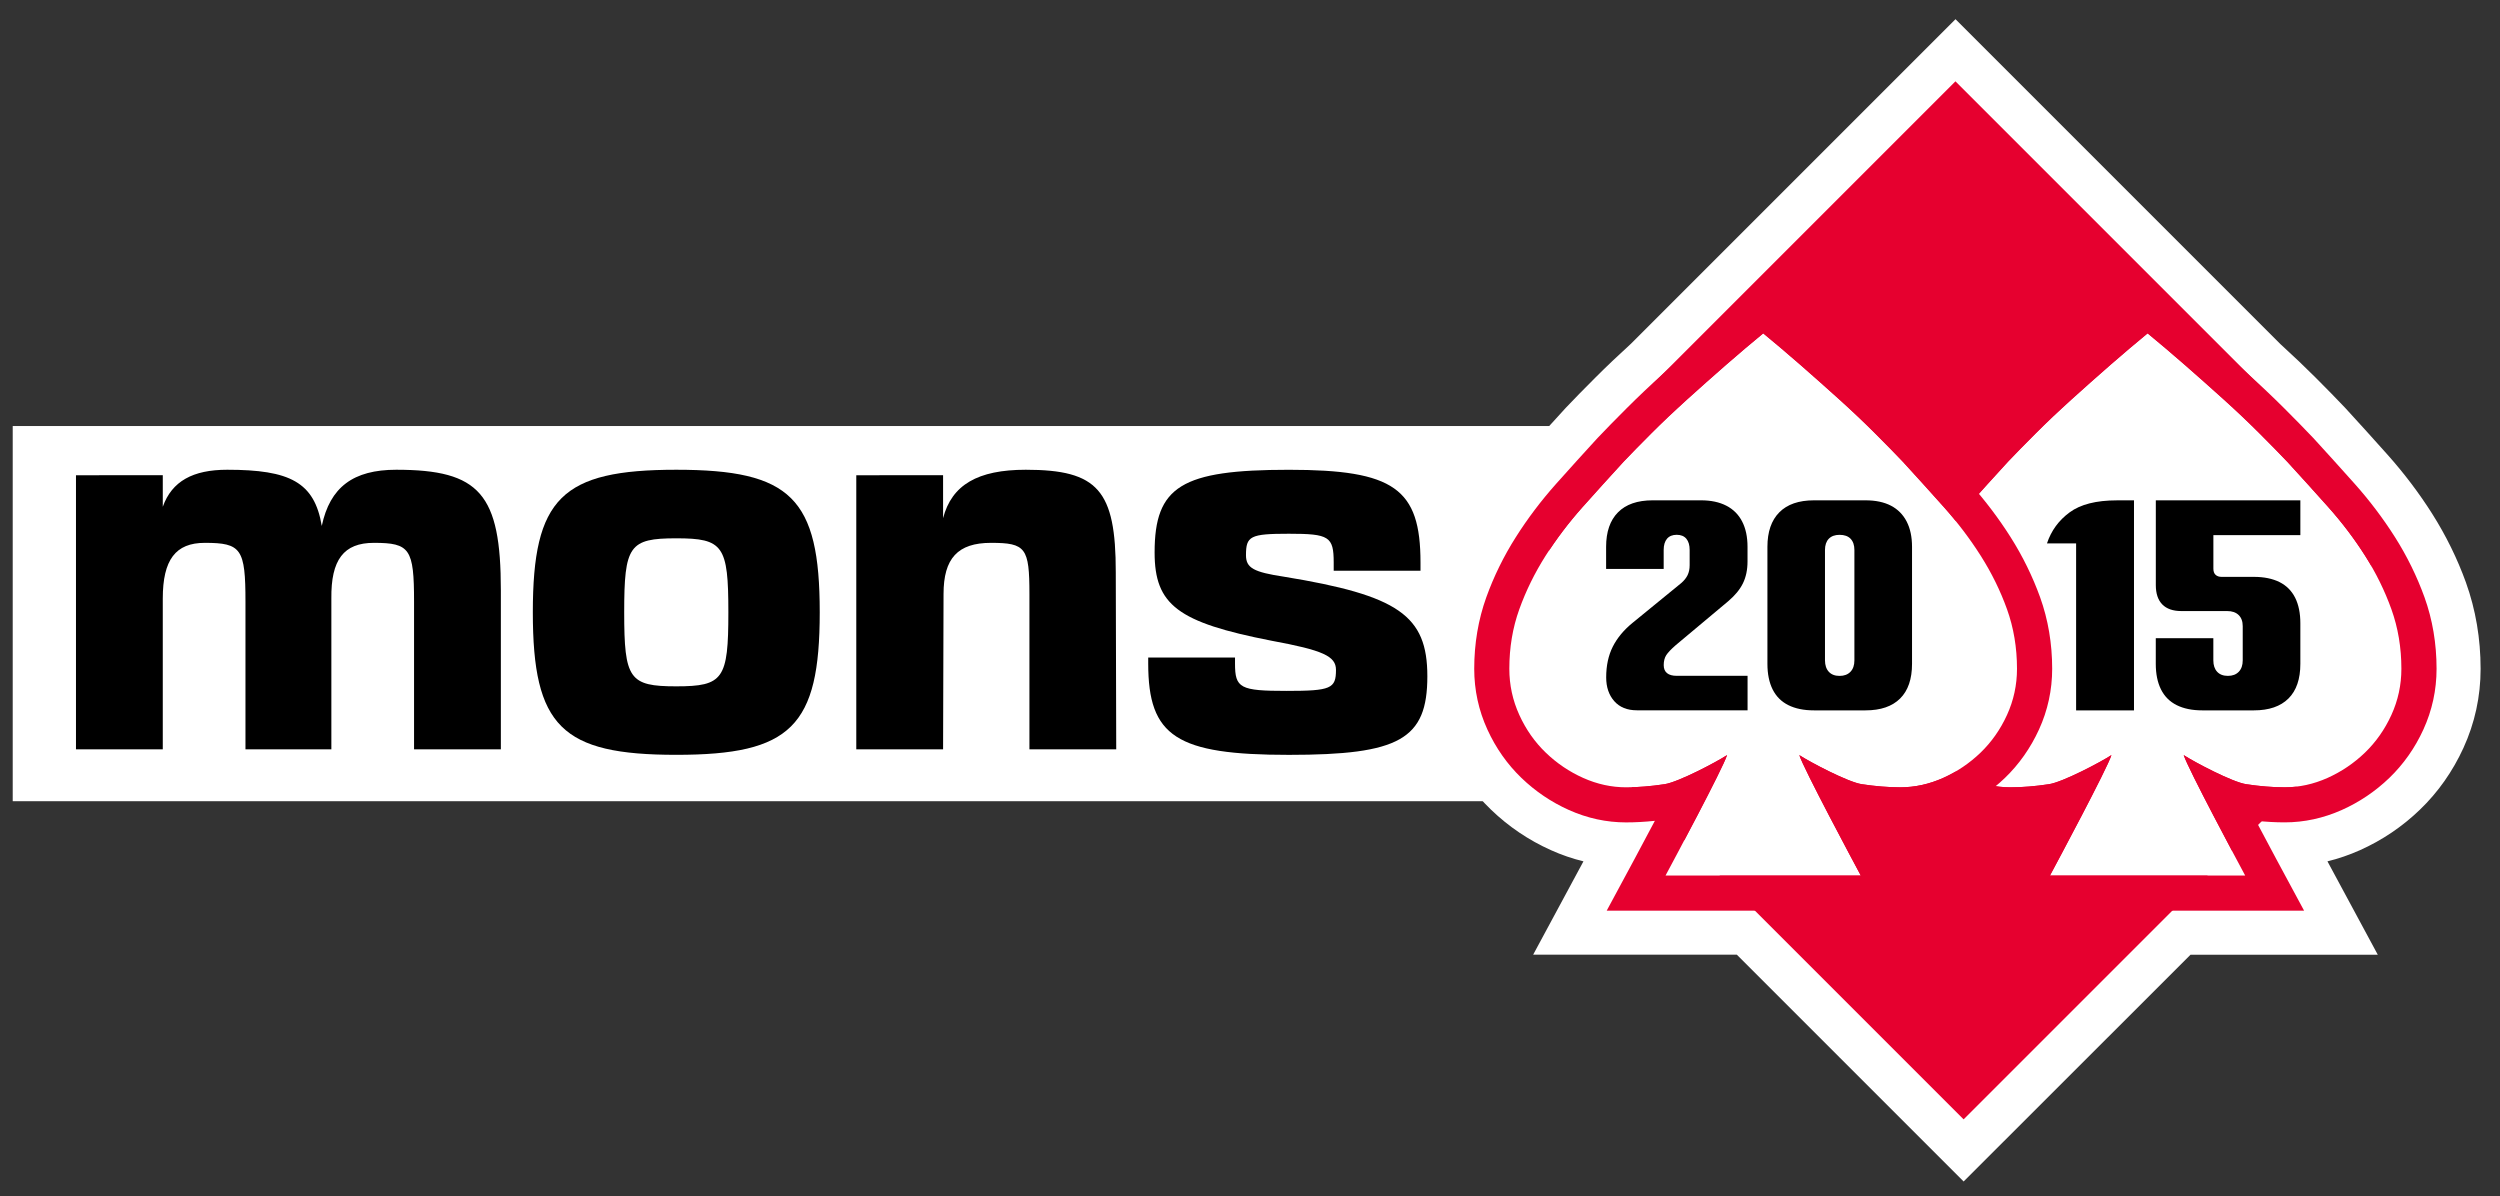 <?xml version="1.0" encoding="UTF-8"?>
<svg xmlns="http://www.w3.org/2000/svg" xmlns:xlink="http://www.w3.org/1999/xlink" version="1.1" id="Layer_2" x="0px" y="0px" viewBox="0 0 711.39 340.43" style="enable-background:new 0 0 711.39 340.43;" xml:space="preserve">
<rect x="0" y="0" width="711.39" height="340.43" fill="#333333" stroke="none"/>
<style type="text/css">
	.st0{fill:#FFFFFF;}
	.st1{fill:#E6002F;}
</style>
<g>
	<g>
		<rect x="3.62" y="121.23" class="st0" width="448.39" height="106.76"></rect>
		<g>
			<path d="M46.32,135.23v8.97c2.6-7.28,8.58-10.53,18.33-10.53c17.81,0,24.83,3.51,26.91,15.99c2.34-11.05,8.97-15.99,21.19-15.99     c23.79,0,29.77,6.89,29.77,34.32v45.24h-24.7v-41.99c0-15.08-1.17-16.77-11.44-16.77c-8.58,0-12.22,4.81-12.09,15.86v42.9H69.85     v-41.99c0-15.08-1.17-16.77-11.57-16.77c-8.32,0-11.96,4.81-11.96,15.86v42.9h-24.7v-78H46.32z"></path>
			<path d="M192.44,133.67c32.63,0,40.82,8.06,40.82,40.56c0,32.5-8.19,40.56-40.82,40.56c-32.63,0-40.82-8.06-40.82-40.56     C151.62,141.73,159.81,133.67,192.44,133.67z M177.62,174.24c0,18.98,1.43,21.06,14.82,21.06s14.82-2.08,14.82-21.06     c0-18.98-1.43-21.06-14.82-21.06S177.62,155.25,177.62,174.24z"></path>
			<path d="M268.36,135.23v12.22c2.47-9.49,9.88-13.78,23.53-13.78c20.54,0,25.61,5.85,25.61,29.12l0.13,50.44h-24.7v-44.2     c0-13.13-1.04-14.56-10.92-14.56c-9.49,0-13.52,4.42-13.52,14.56l-0.13,44.2h-24.7v-78H268.36z"></path>
			<path d="M366.12,196.6c12.61,0,14.04-0.65,14.04-5.98c0-3.9-3.64-5.59-18.46-8.32c-26.52-5.2-33.15-10.14-33.15-25.09     c0-18.85,7.67-23.53,38.22-23.53c29.9,0,37.44,5.33,37.44,26.39v2.34h-24.7v-2.34c0-7.41-1.3-8.19-12.74-8.19     c-11.05,0-12.22,0.65-12.22,6.11c0,3.64,2.21,4.81,10.79,6.11c32.63,5.33,40.82,11.05,40.82,28.34     c0,17.94-7.93,22.36-39.39,22.36c-31.98,0-40.04-5.2-40.04-26v-1.69h24.7v1.69C351.43,195.82,352.86,196.6,366.12,196.6z"></path>
		</g>
	</g>
	<g>
		<g>
			<path class="st1" d="M689.91,170c-2.14-5.93-4.97-11.7-8.42-17.15c-3.36-5.3-7.21-10.39-11.45-15.15     c-3.99-4.48-7.97-8.87-11.8-13.06l-0.06-0.06l-0.06-0.06c-2.16-2.28-4.88-5.06-8.08-8.26c-3.02-3.02-6.31-6.14-9.78-9.29     l-83.83-83.83l-83.7,83.7c-3.54,3.21-6.87,6.38-9.92,9.43c-3.15,3.15-5.87,5.93-8.08,8.26l-0.06,0.06l-0.06,0.06     c-3.83,4.18-7.8,8.57-11.8,13.05c-4.25,4.77-8.1,9.86-11.45,15.15c-3.46,5.45-6.29,11.22-8.42,17.15     c-2.27,6.32-3.43,13.16-3.43,20.33c0,6.04,1.26,11.86,3.75,17.29c2.4,5.26,5.67,9.9,9.7,13.78c3.95,3.8,8.49,6.87,13.49,9.11     c5.24,2.35,10.7,3.53,16.24,3.53c2.63,0,5.38-0.15,8.22-0.45c-2.01,3.82-4.02,7.59-5.76,10.82l-7.94,14.74h16.75h25.45     l59.37,59.37l59.37-59.37h20.76h16.75l-7.95-14.75c-1.58-2.93-3.36-6.27-5.15-9.67l1.02-1.02c2.26,0.19,4.47,0.32,6.59,0.32     c5.54,0,11-1.19,16.24-3.53c5-2.24,9.54-5.3,13.5-9.11c4.03-3.88,7.3-8.52,9.7-13.78c2.49-5.44,3.75-11.26,3.75-17.29     C693.34,183.17,692.18,176.33,689.91,170z M439.79,158.2c0.32-0.51,0.67-1.01,1-1.51c0,0,0,0,0,0     C440.47,157.19,440.12,157.69,439.79,158.2c-1.54,2.43-2.93,4.9-4.17,7.43C436.87,163.11,438.26,160.63,439.79,158.2z      M429.5,190.32L429.5,190.32c0,1.73,0.13,3.43,0.4,5.09C429.64,193.75,429.5,192.05,429.5,190.32z M461.14,224     c0.51,0.03,1.03,0.04,1.55,0.04h0C462.17,224.04,461.65,224.03,461.14,224z M636.6,244.88c-0.45-0.84-0.94-1.76-1.46-2.75l0,0     C635.67,243.12,636.16,244.05,636.6,244.88z M683.13,193.93c0.13-1.19,0.2-2.39,0.2-3.61v0     C683.34,191.54,683.26,192.75,683.13,193.93z"></path>
			<path class="st0" d="M558.76,336.2l-64.54-64.54h-57.95l14.31-26.56c-3.13-0.76-6.22-1.82-9.24-3.18     c-6.32-2.83-12.06-6.7-17.05-11.51c-5.17-4.97-9.34-10.89-12.4-17.6c-3.23-7.06-4.87-14.63-4.87-22.48     c0-8.61,1.4-16.88,4.17-24.56c2.44-6.79,5.68-13.39,9.62-19.61c3.71-5.86,7.98-11.5,12.68-16.77c4.04-4.53,8.05-8.96,11.92-13.18     l0.26-0.28c2.29-2.41,5.08-5.27,8.32-8.5c3.08-3.08,6.49-6.32,10.13-9.64l92.33-92.33l92.47,92.47c3.57,3.25,6.93,6.45,9.98,9.5     c3.29,3.29,6.08,6.15,8.32,8.51l0.26,0.28c3.87,4.22,7.88,8.65,11.92,13.18c4.69,5.26,8.96,10.9,12.68,16.77     c3.94,6.23,7.18,12.82,9.63,19.61l0,0.01c2.76,7.69,4.16,15.95,4.16,24.55c0,7.84-1.64,15.4-4.88,22.48     c-3.07,6.71-7.24,12.63-12.41,17.6c-4.99,4.81-10.73,8.68-17.05,11.51c-3.03,1.35-6.11,2.41-9.24,3.17l14.32,26.57h-53.28     L558.76,336.2z M478.12,246.65h26.45l54.19,54.19l54.19-54.19h13.69l6.3-3.34c-0.48-0.9-0.96-1.81-1.45-2.73l-4.31-8.15     l11.65-11.66l5.8,0.5c2.13,0.18,3.94,0.27,5.52,0.27c3.76,0,7.51-0.82,11.14-2.44c3.68-1.65,7.02-3.91,9.93-6.71     c2.89-2.78,5.25-6.14,7-9.98c1.27-2.78,2.08-5.72,2.43-8.75l-9.94-1.11c0.08-0.75,0.13-1.5,0.13-2.22h10     c0-5.71-0.9-11.12-2.69-16.09l0,0c-1.83-5.07-4.25-10.02-7.22-14.69c-3-4.72-6.44-9.27-10.23-13.52     c-3.96-4.44-7.9-8.79-11.69-12.93c-2.06-2.17-4.7-4.87-7.82-8c-2.83-2.83-5.98-5.82-9.35-8.88l-0.43-0.41l-75-75l-75.08,75.07     l-0.22,0.2c-3.43,3.12-6.62,6.15-9.48,9.01c-3.06,3.06-5.7,5.76-7.82,8c-3.79,4.14-7.72,8.48-11.69,12.93     c-3.39,3.81-6.5,7.85-9.26,12.03l8.37,5.52l-0.45,0.67c-0.15,0.22-0.3,0.44-0.44,0.66c-1.21,1.91-2.33,3.88-3.32,5.86     c-0.02,0.04-0.04,0.09-0.07,0.14c0,0,0,0,0,0c-0.03,0.07-0.07,0.13-0.1,0.2c-0.01,0.02-0.02,0.03-0.02,0.05l-8.97-4.41     c-1.2,2.45-2.27,4.95-3.17,7.48c-1.79,4.97-2.69,10.38-2.69,16.1h10c0,1.06,0.08,2.11,0.24,3.12l-9.87,1.58     c0.41,2.56,1.16,5.03,2.24,7.39c1.75,3.84,4.11,7.19,7,9.97c2.91,2.81,6.25,5.06,9.94,6.71c3.17,1.42,6.43,2.23,9.72,2.41     l0.55-9.99c0.29,0.02,0.57,0.02,0.86,0.02v10c2.18,0,4.51-0.13,6.91-0.38l23.28-2.45l-10.92,20.71     C480.66,241.89,479.36,244.35,478.12,246.65z M633.29,246.65h1.42c-0.1-0.2-0.21-0.39-0.31-0.59L633.29,246.65z"></path>
		</g>
		<path class="st1" d="M558.76,318.52l-98.14-98.14c-28.01-28.01-28.01-73.42,0-101.43l95.81-95.81l98.14,98.14    c28.01,28.01,28.01,73.42,0,101.43L558.76,318.52z"></path>
		<g>
			<path class="st0" d="M572.07,224.04c3.43,0,7.1-0.29,11-0.89c3.9-0.59,14.68-6.27,17.76-8.28c-1.18,3.79-15.43,30.43-17.5,34.28     h55.56c-2.07-3.85-16.32-30.49-17.5-34.28c3.08,2.01,13.86,7.69,17.76,8.28c3.9,0.59,7.57,0.89,11,0.89     c4.14,0,8.19-0.89,12.16-2.66c3.96-1.77,7.51-4.17,10.65-7.19c3.13-3.02,5.65-6.59,7.54-10.74c1.89-4.14,2.84-8.52,2.84-13.13     c0-6.03-0.95-11.68-2.84-16.95c-1.89-5.26-4.38-10.32-7.45-15.17c-3.08-4.85-6.57-9.46-10.47-13.84     c-3.9-4.38-7.81-8.7-11.71-12.95c-2.13-2.25-4.76-4.94-7.9-8.07c-3.14-3.13-6.54-6.36-10.2-9.67c-3.67-3.31-7.36-6.59-11.09-9.85     c-3.73-3.25-7.25-6.24-10.56-8.96c-3.31,2.72-6.83,5.71-10.56,8.96c-3.73,3.26-7.43,6.54-11.09,9.85     c-3.67,3.31-7.07,6.54-10.2,9.67c-3.14,3.14-5.77,5.83-7.9,8.07c-3.9,4.26-7.81,8.58-11.71,12.95     c-3.9,4.38-7.39,8.99-10.47,13.84c-3.08,4.85-5.56,9.91-7.45,15.17c-1.89,5.27-2.84,10.91-2.84,16.95     c0,4.61,0.94,8.99,2.84,13.13c1.89,4.14,4.41,7.72,7.54,10.74c3.13,3.02,6.68,5.41,10.65,7.19     C563.87,223.15,567.92,224.04,572.07,224.04z"></path>
			<path class="st1" d="M611.11,94.85c3.31,2.72,6.83,5.71,10.56,8.96c3.73,3.26,7.42,6.54,11.09,9.85     c3.67,3.31,7.07,6.54,10.2,9.67c3.13,3.14,5.77,5.83,7.9,8.07c3.9,4.26,7.81,8.58,11.71,12.95c3.9,4.38,7.39,8.99,10.47,13.84     c3.07,4.85,5.56,9.91,7.45,15.17c1.89,5.27,2.84,10.91,2.84,16.95c0,4.61-0.95,8.99-2.84,13.13c-1.89,4.14-4.41,7.72-7.54,10.74     c-3.14,3.02-6.69,5.41-10.65,7.19c-3.97,1.77-8.02,2.66-12.16,2.66c-3.43,0-7.1-0.29-11-0.89c-3.91-0.59-14.69-6.27-17.76-8.28     c1.18,3.79,15.43,30.43,17.5,34.28h-55.56c2.07-3.85,16.32-30.49,17.5-34.28c-3.08,2.01-13.86,7.69-17.76,8.28     c-3.9,0.59-7.57,0.89-11,0.89c-4.14,0-8.19-0.89-12.16-2.66c-3.96-1.77-7.51-4.17-10.65-7.19c-3.14-3.02-5.65-6.59-7.54-10.74     c-1.89-4.14-2.84-8.52-2.84-13.13c0-6.03,0.94-11.68,2.84-16.95c1.89-5.26,4.38-10.32,7.45-15.17     c3.08-4.85,6.57-9.46,10.47-13.84c3.9-4.38,7.81-8.7,11.71-12.95c2.13-2.25,4.76-4.94,7.9-8.07c3.13-3.13,6.54-6.36,10.2-9.67     c3.67-3.31,7.36-6.59,11.09-9.85C604.28,100.56,607.79,97.57,611.11,94.85 M611.11,81.9l-6.35,5.22     c-3.39,2.78-7.02,5.86-10.79,9.15c-3.81,3.32-7.58,6.68-11.22,9.96c-3.78,3.41-7.34,6.79-10.57,10.02     c-3.15,3.15-5.87,5.93-8.08,8.26l-0.06,0.06l-0.06,0.06c-3.83,4.18-7.8,8.57-11.8,13.05c-4.25,4.77-8.1,9.86-11.45,15.15     c-3.46,5.45-6.29,11.22-8.42,17.15c-2.27,6.32-3.43,13.16-3.43,20.33c0,6.04,1.26,11.86,3.75,17.29c2.4,5.26,5.67,9.9,9.7,13.78     c3.95,3.8,8.49,6.87,13.49,9.11c5.24,2.35,10.7,3.53,16.24,3.53c2.63,0,5.38-0.15,8.22-0.45c-2.01,3.82-4.02,7.59-5.76,10.82     l-7.94,14.74h16.75h55.56h16.75l-7.95-14.75c-1.76-3.26-3.76-7.02-5.76-10.82c2.84,0.3,5.59,0.45,8.22,0.45     c5.53,0,11-1.19,16.24-3.53c5-2.24,9.54-5.3,13.5-9.11c4.03-3.88,7.3-8.52,9.7-13.78c2.49-5.44,3.75-11.26,3.75-17.29     c0-7.15-1.15-13.99-3.43-20.33c-2.14-5.93-4.97-11.7-8.42-17.15c-3.36-5.3-7.21-10.39-11.45-15.15     c-3.99-4.48-7.97-8.87-11.8-13.06l-0.06-0.06l-0.06-0.06c-2.16-2.28-4.88-5.06-8.08-8.26c-3.26-3.25-6.81-6.62-10.57-10.02     c-3.72-3.35-7.49-6.7-11.22-9.96c-3.75-3.27-7.37-6.35-10.79-9.15L611.11,81.9L611.11,81.9z"></path>
		</g>
		<g>
			<path class="st0" d="M462.69,224.04c3.43,0,7.1-0.29,11-0.89c3.9-0.59,14.68-6.27,17.76-8.28c-1.18,3.79-15.43,30.43-17.5,34.28     h55.56c-2.07-3.85-16.32-30.49-17.5-34.28c3.08,2.01,13.86,7.69,17.76,8.28c3.9,0.59,7.57,0.89,11,0.89     c4.14,0,8.19-0.89,12.16-2.66c3.96-1.77,7.51-4.17,10.65-7.19c3.13-3.02,5.65-6.59,7.54-10.74c1.89-4.14,2.84-8.52,2.84-13.13     c0-6.03-0.95-11.68-2.84-16.95c-1.89-5.26-4.38-10.32-7.45-15.17c-3.08-4.85-6.57-9.46-10.47-13.84     c-3.9-4.38-7.81-8.7-11.71-12.95c-2.13-2.25-4.76-4.94-7.9-8.07c-3.14-3.13-6.54-6.36-10.2-9.67c-3.67-3.31-7.36-6.59-11.09-9.85     c-3.73-3.25-7.25-6.24-10.56-8.96c-3.31,2.72-6.83,5.71-10.56,8.96c-3.73,3.26-7.43,6.54-11.09,9.85     c-3.67,3.31-7.07,6.54-10.2,9.67c-3.14,3.14-5.77,5.83-7.9,8.07c-3.9,4.26-7.81,8.58-11.71,12.95     c-3.9,4.38-7.39,8.99-10.47,13.84c-3.08,4.85-5.56,9.91-7.45,15.17c-1.89,5.27-2.84,10.91-2.84,16.95     c0,4.61,0.94,8.99,2.84,13.13c1.89,4.14,4.41,7.72,7.54,10.74c3.13,3.02,6.68,5.41,10.65,7.19     C454.49,223.15,458.54,224.04,462.69,224.04z"></path>
			<path class="st1" d="M501.73,94.85c3.31,2.72,6.83,5.71,10.56,8.96c3.73,3.26,7.42,6.54,11.09,9.85     c3.67,3.31,7.07,6.54,10.2,9.67c3.13,3.14,5.77,5.83,7.9,8.07c3.9,4.26,7.81,8.58,11.71,12.95c3.9,4.38,7.39,8.99,10.47,13.84     c3.07,4.85,5.56,9.91,7.45,15.17c1.89,5.27,2.84,10.91,2.84,16.95c0,4.61-0.95,8.99-2.84,13.13c-1.89,4.14-4.41,7.72-7.54,10.74     c-3.14,3.02-6.69,5.41-10.65,7.19c-3.97,1.77-8.02,2.66-12.16,2.66c-3.43,0-7.1-0.29-11-0.89c-3.91-0.59-14.69-6.27-17.76-8.28     c1.18,3.79,15.43,30.43,17.5,34.28h-55.56c2.07-3.85,16.32-30.49,17.5-34.28c-3.08,2.01-13.86,7.69-17.76,8.28     c-3.9,0.59-7.57,0.89-11,0.89c-4.14,0-8.19-0.89-12.16-2.66c-3.96-1.77-7.51-4.17-10.65-7.19c-3.14-3.02-5.65-6.59-7.54-10.74     c-1.89-4.14-2.84-8.52-2.84-13.13c0-6.03,0.94-11.68,2.84-16.95c1.89-5.26,4.38-10.32,7.45-15.17     c3.08-4.85,6.57-9.46,10.47-13.84c3.91-4.38,7.81-8.7,11.71-12.95c2.13-2.25,4.76-4.94,7.9-8.07c3.13-3.13,6.54-6.36,10.2-9.67     c3.67-3.31,7.36-6.59,11.09-9.85C494.9,100.56,498.42,97.57,501.73,94.85 M501.73,81.9l-6.35,5.22     c-3.39,2.78-7.02,5.86-10.79,9.15c-3.8,3.32-7.58,6.67-11.22,9.96c-3.78,3.41-7.34,6.79-10.57,10.02     c-3.15,3.15-5.87,5.93-8.08,8.26l-0.06,0.06l-0.06,0.06c-3.83,4.18-7.8,8.57-11.8,13.05c-4.25,4.77-8.1,9.86-11.45,15.15     c-3.46,5.45-6.29,11.22-8.42,17.15c-2.27,6.32-3.43,13.16-3.43,20.33c0,6.04,1.26,11.86,3.75,17.29c2.4,5.26,5.67,9.9,9.7,13.78     c3.95,3.8,8.49,6.87,13.49,9.11c5.24,2.35,10.7,3.53,16.24,3.53c2.63,0,5.38-0.15,8.22-0.45c-2.01,3.82-4.02,7.59-5.76,10.82     l-7.94,14.74h16.75h55.56h16.75l-7.95-14.75c-1.76-3.26-3.76-7.02-5.76-10.82c2.84,0.3,5.59,0.45,8.22,0.45     c5.53,0,11-1.19,16.24-3.53c5-2.24,9.54-5.3,13.5-9.11c4.03-3.88,7.29-8.52,9.7-13.78c2.49-5.44,3.75-11.26,3.75-17.29     c0-7.15-1.15-13.99-3.43-20.33c-2.14-5.93-4.97-11.7-8.42-17.15c-3.36-5.3-7.21-10.39-11.45-15.15     c-3.99-4.48-7.97-8.87-11.8-13.06l-0.06-0.06l-0.06-0.06c-2.16-2.28-4.88-5.06-8.08-8.26c-3.25-3.25-6.81-6.62-10.57-10.02     c-3.72-3.36-7.49-6.71-11.22-9.96c-3.75-3.27-7.38-6.35-10.79-9.16L501.73,81.9L501.73,81.9z"></path>
		</g>
		<g>
			<path d="M474.14,186.43c-0.48,0.75-0.72,1.7-0.72,2.83c0,1.02,0.32,1.79,0.95,2.29c0.63,0.51,1.54,0.76,2.75,0.76h20.16v9.81     h-31.5c-2.76,0-4.91-0.87-6.44-2.61c-1.53-1.74-2.29-3.99-2.29-6.75c0-3.36,0.63-6.28,1.89-8.77c1.26-2.49,3.15-4.75,5.67-6.8     l13.77-11.25c0.84-0.72,1.45-1.48,1.84-2.29c0.39-0.81,0.58-1.75,0.58-2.83v-4.32c0-1.38-0.31-2.44-0.94-3.2     c-0.63-0.75-1.55-1.12-2.75-1.12c-1.2,0-2.12,0.38-2.75,1.12c-0.63,0.75-0.95,1.82-0.95,3.2v5.4h-16.38v-6.3     c0-4.26,1.12-7.53,3.38-9.81c2.25-2.28,5.54-3.42,9.86-3.42h13.77c2.82,0,5.22,0.51,7.2,1.53c1.98,1.02,3.48,2.52,4.5,4.5     c1.02,1.98,1.53,4.38,1.53,7.2v4.14c0,2.4-0.44,4.49-1.31,6.26c-0.87,1.77-2.27,3.46-4.18,5.08l-14.94,12.51     C475.52,184.74,474.62,185.68,474.14,186.43z"></path>
			<path d="M508.88,200.65c-1.98-0.99-3.46-2.47-4.46-4.46c-0.99-1.98-1.49-4.41-1.49-7.29v-33.3c0-4.26,1.12-7.53,3.38-9.81     c2.25-2.28,5.54-3.42,9.86-3.42h14.67c2.88,0,5.29,0.51,7.25,1.53c1.95,1.02,3.43,2.52,4.46,4.5c1.02,1.98,1.53,4.38,1.53,7.2     v33.3c0,4.32-1.12,7.61-3.38,9.86s-5.54,3.38-9.85,3.38h-14.67C513.29,202.14,510.86,201.64,508.88,200.65z M520.4,191.16     c0.72,0.78,1.74,1.17,3.06,1.17c1.32,0,2.35-0.39,3.1-1.17c0.75-0.78,1.12-1.86,1.12-3.24v-31.41c0-1.38-0.36-2.44-1.08-3.2     c-0.72-0.75-1.77-1.12-3.15-1.12c-1.32,0-2.34,0.38-3.06,1.12c-0.72,0.75-1.08,1.82-1.08,3.2v31.41     C519.32,189.3,519.68,190.38,520.4,191.16z"></path>
		</g>
		<g>
			<path d="M590.76,154.62h-8.28c1.2-3.6,3.34-6.54,6.44-8.82c3.09-2.28,7.57-3.42,13.46-3.42h4.86v59.76h-16.47V154.62z"></path>
			<path d="M615.29,171.99c-1.23-1.26-1.84-3.09-1.84-5.49v-24.12h41.13v9.9h-24.75v9.54c0,0.78,0.21,1.37,0.63,1.75     c0.42,0.39,0.99,0.58,1.71,0.58h9.18c2.88,0,5.31,0.5,7.29,1.48c1.98,0.99,3.46,2.48,4.46,4.46c0.99,1.98,1.48,4.41,1.48,7.29     v11.52c0,4.32-1.12,7.61-3.38,9.86s-5.54,3.38-9.85,3.38h-14.67c-2.88,0-5.31-0.5-7.29-1.49c-1.98-0.99-3.46-2.47-4.46-4.46     c-0.99-1.98-1.49-4.41-1.49-7.29v-7.29h16.38v6.3c0,1.38,0.36,2.46,1.08,3.24c0.72,0.78,1.74,1.17,3.06,1.17     c1.32,0,2.35-0.39,3.1-1.17c0.75-0.78,1.12-1.86,1.12-3.24v-9.72c0-1.38-0.39-2.44-1.17-3.19c-0.78-0.75-1.86-1.12-3.24-1.12     h-13.05C618.33,173.88,616.52,173.25,615.29,171.99z"></path>
		</g>
	</g>
</g>
</svg>
